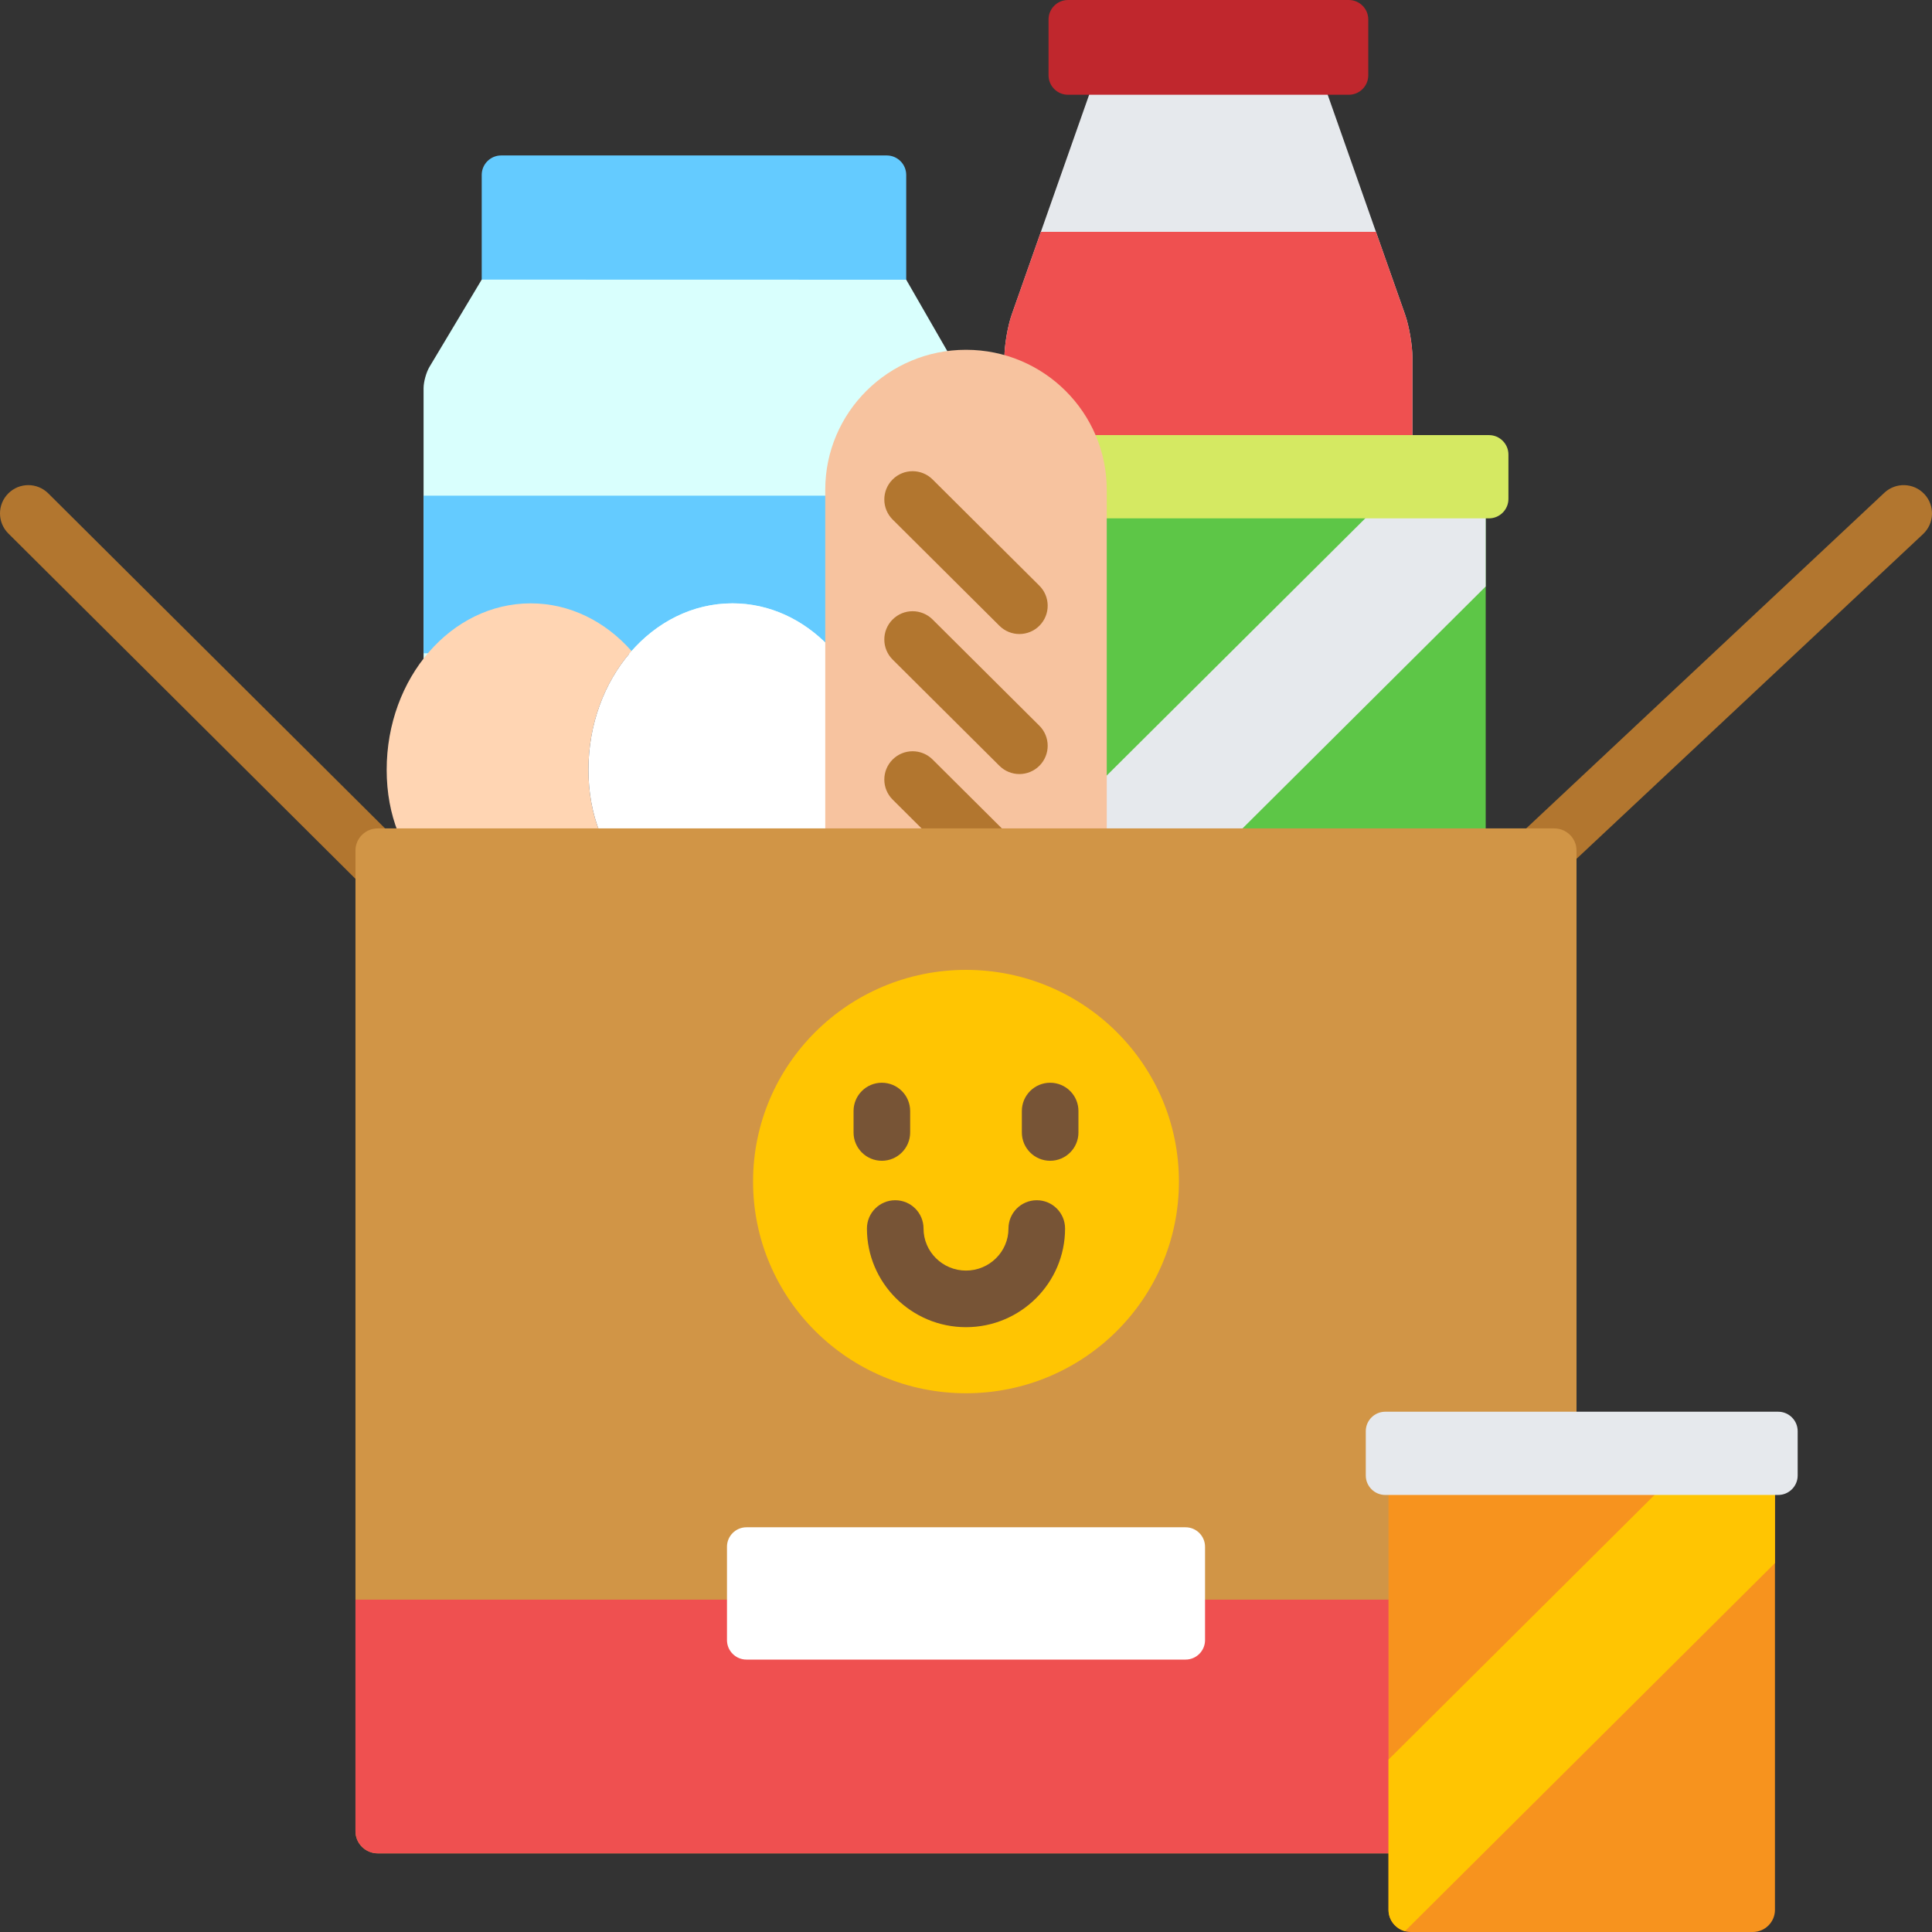 <svg height="512pt" viewBox="0 0 512 512" width="512pt" xmlns="http://www.w3.org/2000/svg"><rect x="0" y="0" width="512" height="512" fill="#333333" stroke="none"/><path d="m240.156 75.547v-29.199c0-2.832-2.32-5.152-5.156-5.152h-102.188c-2.836 0-5.152 2.32-5.152 5.152v29.176zm0 0" fill="#64cbff"/><path d="m289.43 115.711.266.625.742-.02.102-.016 83.766.008v-21.562c0-3.223-.875-8.344-1.945-11.383l-20.859-59.25h-62.52l-20.859 59.25c-1.07 3.039-1.945 8.16-1.945 11.383v.406c10.293 2.98 18.918 10.398 23.254 20.559zm0 0" fill="#e6e9ed"/><path d="m289.43 115.711.266.625.742-.02.102-.016 83.766.008v-21.562c0-3.223-.875-8.344-1.945-11.383l-7.719-21.926h-88.801l-7.723 21.926c-1.066 3.039-1.941 8.16-1.941 11.383v.406c10.293 2.98 18.918 10.398 23.254 20.559zm0 0" fill="#ef5050"/><path d="m362.605 19.961c0 2.836-2.32 5.152-5.156 5.152h-74.418c-2.836 0-5.156-2.316-5.156-5.152v-14.812c0-2.832 2.32-5.148 5.156-5.148h74.418c2.836 0 5.156 2.316 5.156 5.148zm0 0" fill="#c0272d"/><path d="m95.203 225.391c0-2.68 2.195-4.855 4.891-4.855h2.949l-90.254-89.789c-2.938-2.922-7.688-2.91-10.605.027-2.922 2.938-2.91 7.684.027 10.605l92.992 92.516zm0 0" fill="#b2762f"/><path d="m509.973 130.934c-2.832-3.02-7.578-3.176-10.602-.344l-95.977 89.945h8.512c2.695 0 4.887 2.176 4.887 4.855v3.145l92.836-87c3.023-2.832 3.176-7.578.344-10.602zm0 0" fill="#b2762f"/><path d="m292.301 136.367h101.426v84.168h-101.426zm0 0" fill="#5dc647"/><path d="m362.816 136.367-70.516 70.152v14.016h35.977l65.449-65.113v-19.055zm0 0" fill="#e6e9ed"/><path d="m394.594 115.309h-104.148c-.395 0-.777.055-1.145.141 1.926 4.402 3 9.258 3 14.359v7.562h102.293c2.836 0 5.156-2.32 5.156-5.152v-11.758c0-2.836-2.32-5.152-5.156-5.152zm0 0" fill="#d5e962"/><path d="m140.641 160.895c9.766 0 18.996 4.371 25.984 12.309l.75.848.75-.848c6.988-7.938 16.219-12.309 25.984-12.309 8.723 0 17.211 3.59 23.891 10.105l1.699 1.652v-42.844c0-18.422 13.941-33.652 31.879-35.832l-11.422-19.852-112.496-.027-13.852 23.141c-.855 1.434-1.559 3.973-1.559 5.641v73.352c6.824-9.371 17.016-15.336 28.391-15.336zm0 0" fill="#d9fffd"/><path d="m112.25 131.355v41.773h2.492c6.699-7.562 15.832-12.234 25.898-12.234 9.734 0 18.938 4.348 25.918 12.234h.305c6.926-8.164 16.57-13.234 27.246-13.234 9.844 0 18.82 4.312 25.59 11.391v-39.93zm0 0" fill="#64cbff"/><path d="m167.375 172.539c-6.887-7.816-16.32-12.645-26.734-12.645-21.078 0-38.168 19.754-38.168 44.125 0 6.086 1.066 11.625 2.992 16.516h53.469c-1.926-4.891-2.992-10.43-2.992-16.516 0-12.328 4.383-23.473 11.434-31.48zm0 0" fill="#ffd5b3"/><path d="m219.699 171.285c-6.77-7.078-15.746-11.391-25.59-11.391-21.078 0-38.168 19.754-38.168 44.125 0 6.086 1.066 11.625 2.992 16.516h60.766zm0 0" fill="#fff"/><path d="m293.301 220.535v-90.727c0-20.492-16.699-37.109-37.301-37.109s-37.301 16.617-37.301 37.109v90.727zm0 0" fill="#f7c39f"/><g fill="#b2762f"><path d="m270.148 168.023c-1.914 0-3.824-.727-5.289-2.184l-28.297-28.152c-2.938-2.922-2.949-7.672-.027-10.605 2.918-2.938 7.668-2.949 10.605-.027l28.297 28.152c2.938 2.922 2.949 7.672.027 10.605-1.465 1.473-3.391 2.211-5.316 2.211zm0 0"/><path d="m270.148 205.133c-1.914 0-3.824-.727-5.289-2.184l-28.297-28.152c-2.938-2.922-2.949-7.672-.027-10.609 2.918-2.934 7.668-2.945 10.605-.023l28.297 28.152c2.938 2.922 2.949 7.672.027 10.605-1.465 1.473-3.391 2.211-5.316 2.211zm0 0"/><path d="m245.234 220.535h21.27l-19.359-19.262c-2.941-2.922-7.688-2.906-10.609.027-2.922 2.934-2.91 7.684.027 10.605zm0 0"/></g><path d="m368.969 395.18h-1.871c-2.289 0-4.152-1.863-4.152-4.152v-11.758c0-2.289 1.863-4.148 4.152-4.148h50.695v-149.73c0-3.223-2.648-5.855-5.887-5.855h-311.812c-3.238 0-5.891 2.637-5.891 5.855v259.91c0 3.223 2.652 5.855 5.891 5.855h268.875zm0 0" fill="#d19546"/><path d="m318.348 423.918v10.738c0 2.289-1.867 4.148-4.156 4.148h-116.379c-2.293 0-4.156-1.859-4.156-4.148v-10.738h-99.453v61.383c0 3.223 2.652 5.855 5.891 5.855h268.875v-67.238zm0 0" fill="#ef5050"/><path d="m319.348 434.656c0 2.836-2.32 5.152-5.156 5.152h-116.379c-2.836 0-5.156-2.316-5.156-5.152v-24.758c0-2.832 2.32-5.152 5.156-5.152h116.379c2.836 0 5.156 2.32 5.156 5.152zm0 0" fill="#fff"/><path d="m367.969 395.18v110.965c0 3.223 2.645 5.855 5.883 5.855h90.641c3.238 0 5.887-2.637 5.887-5.855v-110.965zm0 0" fill="#f7931e"/><path d="m439.469 395.18-71.5 71.133v39.832c0 2.695 1.859 4.957 4.363 5.629l98.047-97.539v-19.055zm0 0" fill="#ffc502"/><path d="m476.402 391.027c0 2.832-2.32 5.152-5.156 5.152h-104.148c-2.832 0-5.152-2.32-5.152-5.152v-11.758c0-2.832 2.32-5.148 5.152-5.148h104.148c2.836 0 5.156 2.316 5.156 5.148zm0 0" fill="#e6e9ed"/><path d="m312.43 313.129c0 30.98-25.262 56.098-56.43 56.098-31.164 0-56.43-25.117-56.43-56.098 0-30.984 25.266-56.102 56.43-56.102 31.168.004 56.43 25.117 56.43 56.102zm0 0" fill="#ffc502"/><path d="m233.699 307.617c-4.145 0-7.5-3.359-7.5-7.5v-5.68c0-4.145 3.355-7.5 7.5-7.5 4.141 0 7.5 3.355 7.5 7.5v5.68c0 4.141-3.359 7.5-7.5 7.5zm0 0" fill="#775436"/><path d="m278.301 307.617c-4.141 0-7.5-3.359-7.5-7.5v-5.68c0-4.145 3.359-7.5 7.5-7.5 4.145 0 7.5 3.355 7.5 7.5v5.68c0 4.141-3.355 7.5-7.5 7.5zm0 0" fill="#775436"/><path d="m256 351.715c-14.477 0-26.254-11.73-26.254-26.141 0-4.145 3.359-7.5 7.5-7.5 4.145 0 7.5 3.355 7.5 7.5 0 6.141 5.051 11.141 11.254 11.141s11.254-5 11.254-11.141c0-4.145 3.355-7.5 7.5-7.5 4.145 0 7.5 3.355 7.5 7.5 0 14.414-11.777 26.141-26.254 26.141zm0 0" fill="#775436"/></svg>